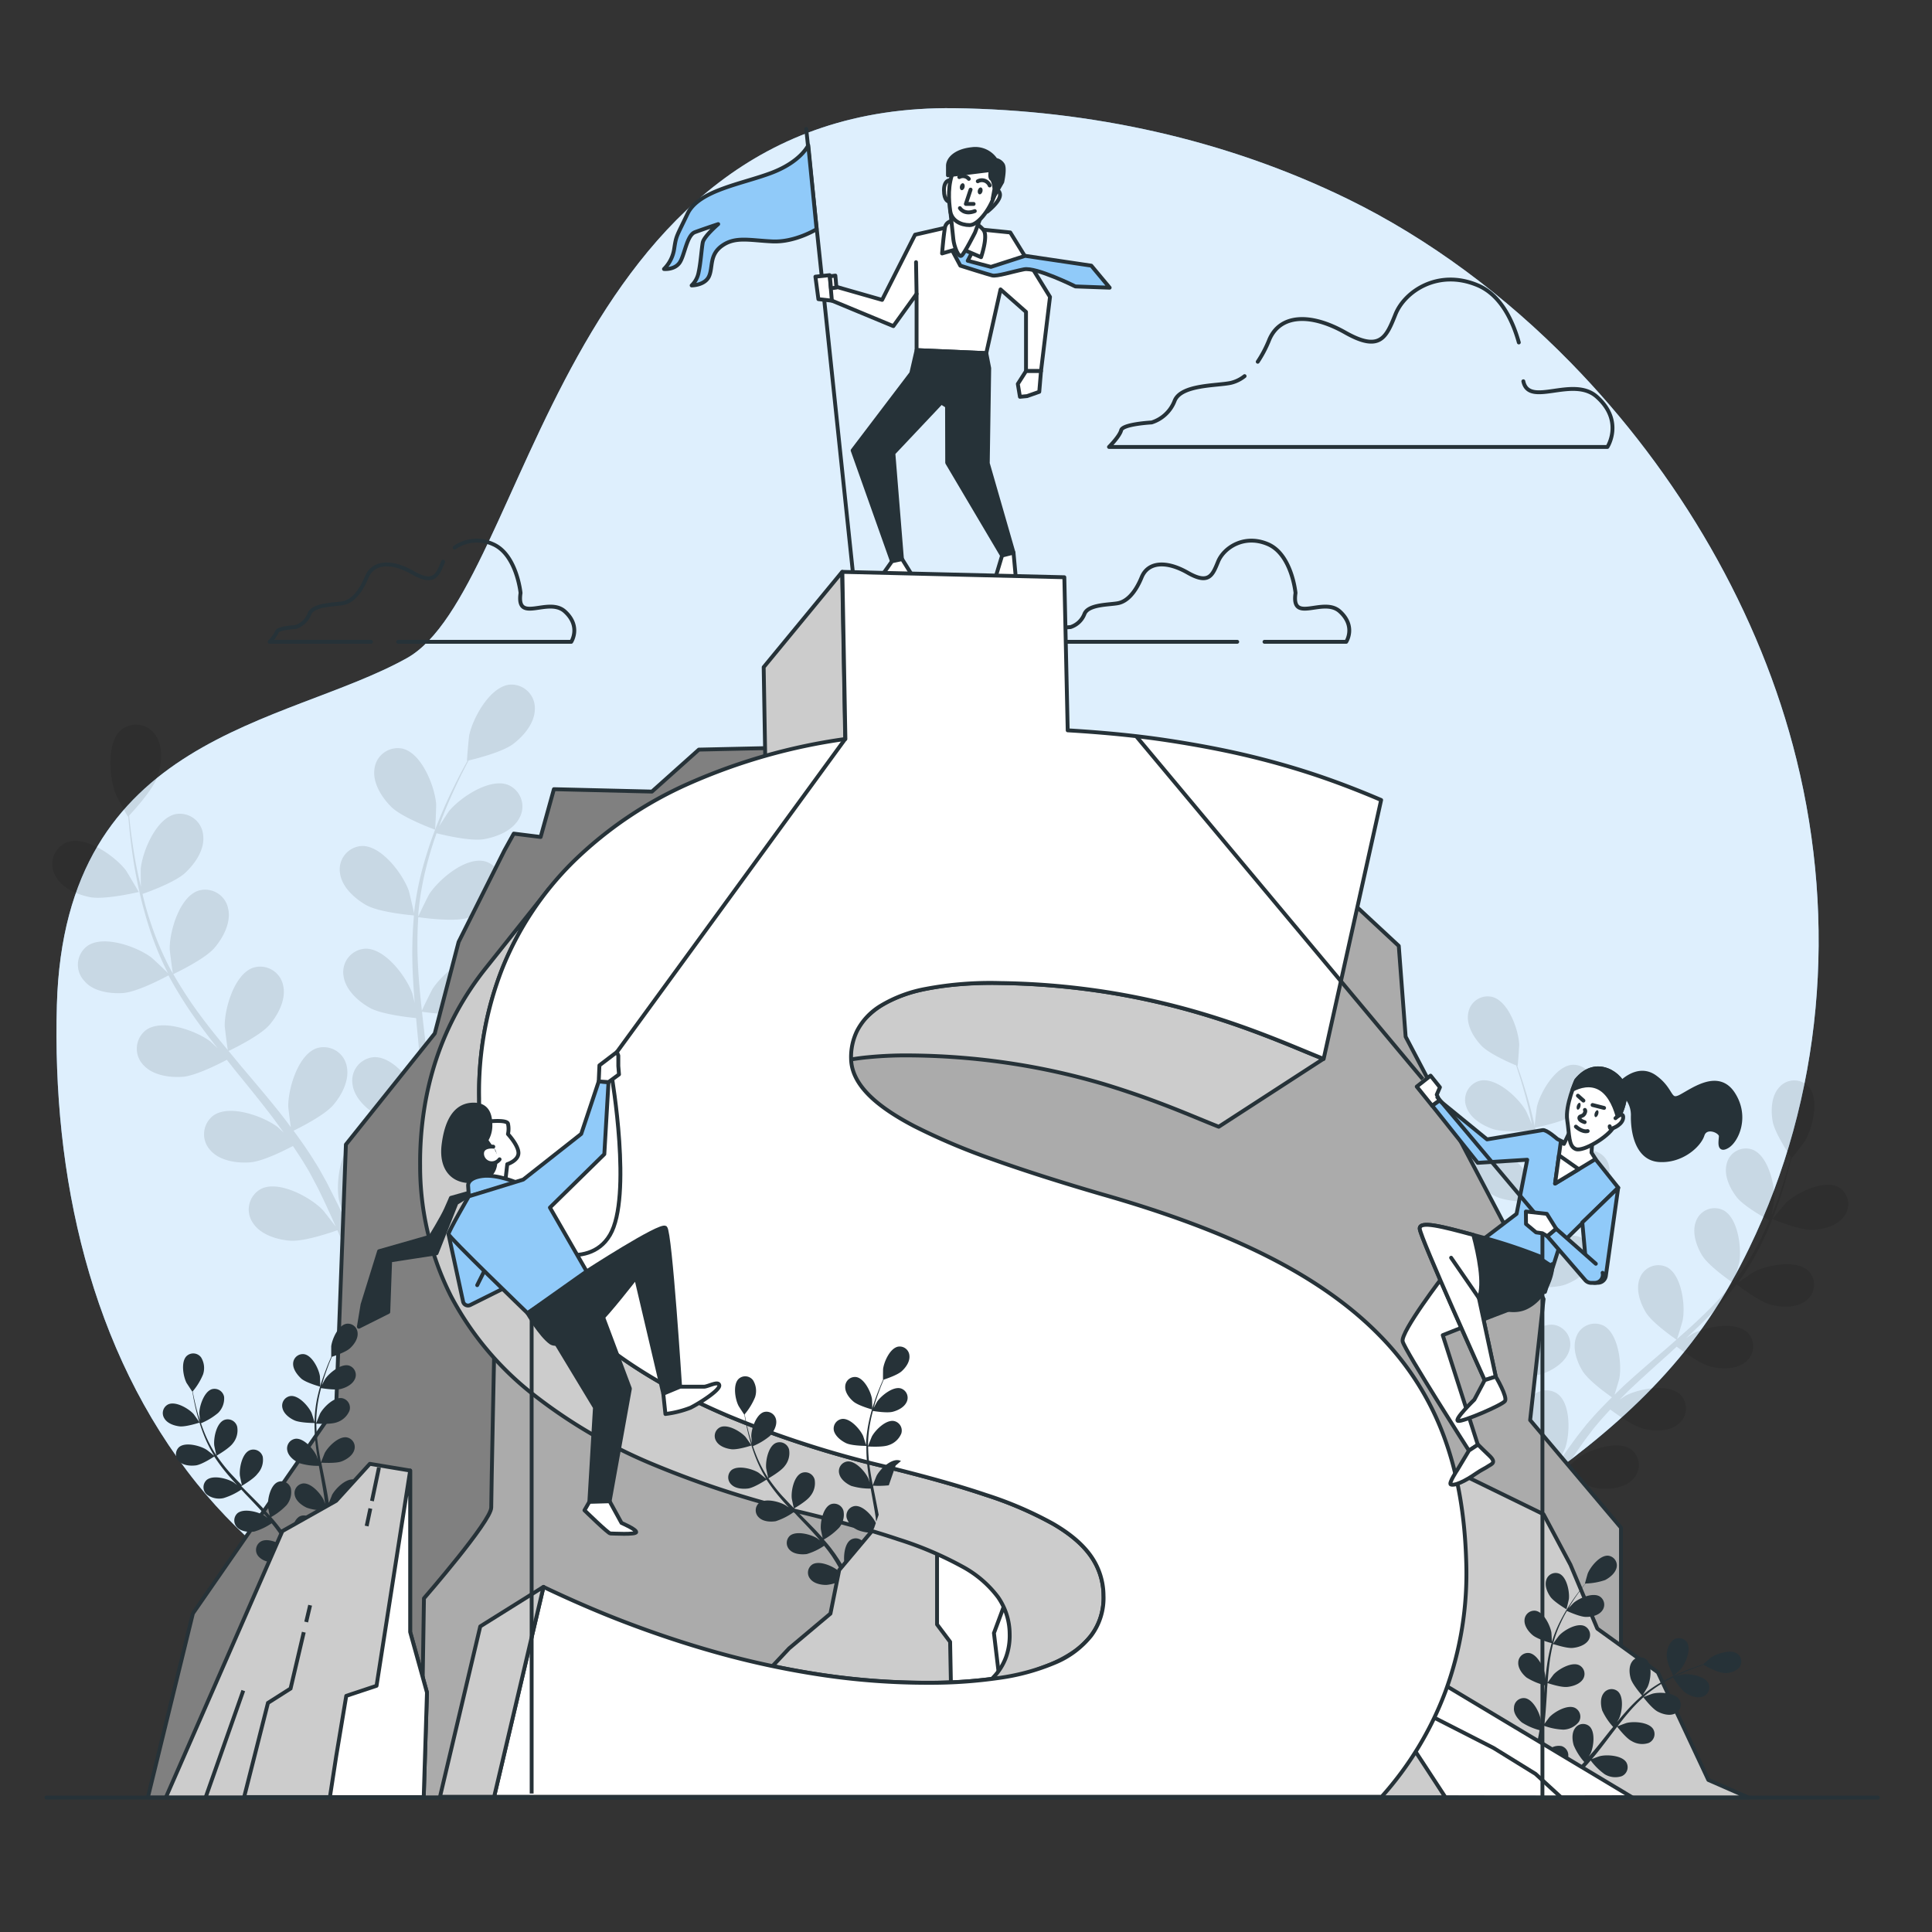 <svg xmlns="http://www.w3.org/2000/svg" viewBox="0 0 500 500"><rect x="0" y="0" width="500" height="500" fill="#333333" stroke="none"/><g id="freepik--background-simple--inject-109"><path d="M406.64,94c-17.16-17.58-36.82-32.2-57.71-42.44C317.11,36,282.06,28.46,247,28,144.57,26.7,136.77,152.81,105.27,170.34s-88.58,19.6-90.55,89.73c-1.24,44.11,8.59,89.47,36.22,123.84,25.31,31.48,62.49,47.43,99.13,59.22,41.13,13.23,84.76,26.22,128,17.29,44.41-9.17,75.61-46,112.08-70.91,23-15.68,43.57-32.18,57.74-57.34,1.7-3,3.29-6.07,4.8-9.18,19-39.09,22.7-84.18,12.23-126.48C455.56,158.55,434.36,122.4,406.64,94Z" style="fill:#90CAF9"></path><path d="M406.64,94c-17.16-17.58-36.82-32.2-57.71-42.44C317.11,36,282.06,28.46,247,28,144.57,26.7,136.77,152.81,105.27,170.34s-88.58,19.6-90.55,89.73c-1.24,44.11,8.59,89.47,36.22,123.84,25.31,31.48,62.49,47.43,99.13,59.22,41.13,13.23,84.76,26.22,128,17.29,44.41-9.17,75.61-46,112.08-70.91,23-15.68,43.57-32.18,57.74-57.34,1.7-3,3.29-6.07,4.8-9.18,19-39.09,22.7-84.18,12.23-126.48C455.56,158.55,434.36,122.4,406.64,94Z" style="fill:#fff;opacity:0.7"></path></g><g id="freepik--Clouds--inject-109"><path d="M322.1,97.34a9.05,9.05,0,0,1-3.54,1.74c-3.55.79-13,.39-14.6,4.73a9.39,9.39,0,0,1-5.91,5.52s-7.49.4-7.89,2-3.15,4.34-3.15,4.34H416s4.34-6.7-2.76-13c-6.21-5.52-17.56,2.84-19-4" style="fill:none;stroke:#263238;stroke-linecap:round;stroke-linejoin:round"></path><path d="M393.07,88.63c-1.44-5.19-4.47-12.19-10.62-14.79-10.26-4.34-18.93,1.58-21.3,7.49s-3.94,9.86-13,4.73-17-4.73-19.72,2a30.81,30.81,0,0,1-2.93,5.56" style="fill:none;stroke:#263238;stroke-linecap:round;stroke-linejoin:round"></path><path d="M103.05,166.1h44.79s2.62-4-1.67-7.87-12.65,3.34-11.45-4.77c0,0-1-10-7.16-12.64a10,10,0,0,0-9.9.9" style="fill:none;stroke:#263238;stroke-linecap:round;stroke-linejoin:round"></path><path d="M114.68,145.35c-1.43,3.58-2.39,6-7.87,2.86s-10.26-2.86-11.93,1.2-3.82,6.2-6,6.67-7.87.24-8.83,2.87a5.71,5.71,0,0,1-3.58,3.34s-4.53.23-4.77,1.19a9.23,9.23,0,0,1-1.91,2.62H96" style="fill:none;stroke:#263238;stroke-linecap:round;stroke-linejoin:round"></path><path d="M327.25,166.1H348.4s2.62-4-1.67-7.87-12.64,3.34-11.45-4.77c0,0-.95-10-7.16-12.64s-11.44,1-12.88,4.53-2.38,6-7.87,2.86-10.26-2.86-11.92,1.2-3.82,6.2-6,6.67-7.87.24-8.82,2.87a5.73,5.73,0,0,1-3.58,3.34s-4.53.23-4.77,1.19a9.23,9.23,0,0,1-1.91,2.62h49.82" style="fill:none;stroke:#263238;stroke-linecap:round;stroke-linejoin:round"></path></g><g id="freepik--plants-2--inject-109"><g style="opacity:0.1"><path d="M23.23,232.17c3.94.78,12.69-1.33,12.69-1.33s-3.14-5.35-3.38-5.66c-2.81-3.62-10.37-9-15.18-7.2a6.08,6.08,0,0,0-3.14,8.47C15.79,229.71,19.88,231.5,23.23,232.17Z"></path><path d="M31.82,257c3.84-.27,11.19-4.25,11.78-4.57a107.84,107.84,0,0,0,7.63,12.13c1.62,2.26,3.33,4.49,5.07,6.7-.95-.89-1.8-1.68-1.93-1.78-3.66-2.74-12.36-5.89-16.54-2.93a6.08,6.08,0,0,0-.79,9c2.38,2.72,6.79,3.37,10.2,3.13s9.8-3.52,11.46-4.4c.68.84,1.34,1.69,2,2.53,3.26,4,6.53,8,9.62,12.06,1.09,1.42,2.1,2.86,3.13,4.29-.84-.79-1.55-1.45-1.67-1.54-3.67-2.75-12.36-5.9-16.54-2.93a6.06,6.06,0,0,0-.79,9c2.38,2.73,6.79,3.37,10.2,3.13s9.18-3.2,11.16-4.24c1,1.5,2,3,2.92,4.5.6,1,1.24,2,1.78,3.07l1.66,3.13c1,2,2,4.12,2.91,6.12.64,1.39,1.23,2.72,1.82,4.07-1.07-1.43-3.21-4.18-3.42-4.39-3.2-3.26-11.32-7.69-15.91-5.4a6.07,6.07,0,0,0-2.14,8.77c1.94,3.06,6.2,4.36,9.61,4.64,3.75.31,11.33-2.37,12.27-2.71,1,2.23,1.9,4.4,2.74,6.47q.95,2.28,1.77,4.41l3.12-.68q-1-2.35-2.09-4.92c-1-2.26-2.07-4.66-3.22-7.11a64.31,64.31,0,0,0,6.15-4.72c3.17,2.22,10.45,4,11.39,4.27-.42,2.39-.84,4.71-1.28,6.9-.23,1.16-.46,2.25-.69,3.34l3.3-.72c.13-.68.25-1.35.37-2.06.44-2.43.85-5,1.25-7.71,1,0,9-.13,12.45-1.72,3.1-1.45,6.64-4.15,7.4-7.69a6.07,6.07,0,0,0-5.06-7.48c-5.09-.56-11.17,6.41-13,10.59-.11.25-1,3.06-1.54,4.84.15-1.1.32-2.16.46-3.29.31-2.23.55-4.46.82-6.87.09-1.16.18-2.34.27-3.53s.09-2.43.14-3.66c0-2.86,0-5.75-.18-8.66,2,.26,8.91,1.1,12.2.14s7.2-3.1,8.48-6.48a6.06,6.06,0,0,0-3.86-8.16c-5-1.33-12,4.64-14.5,8.49-.15.24-1.62,3.2-2.4,4.84-.1-1.75-.2-3.49-.36-5.26-.47-5.1-1.1-10.25-1.7-15.39-.19-1.58-.36-3.15-.53-4.72.69.1,8.94,1.28,12.63.2,3.28-1,7.19-3.1,8.48-6.48a6.07,6.07,0,0,0-3.87-8.16c-5-1.33-12,4.65-14.49,8.49-.19.29-2.3,4.56-2.78,5.67-.38-3.47-.73-6.92-.93-10.34a106.82,106.82,0,0,1,0-13.86c.32.05,8.92,1.32,12.7.21,3.28-1,7.2-3.09,8.48-6.48a6.07,6.07,0,0,0-3.86-8.16c-5-1.32-12,4.65-14.5,8.5-.19.3-2.46,4.88-2.81,5.75,0-.27,0-.55,0-.82a78,78,0,0,1,2.51-13.66c.65-2.48,1.42-4.81,2.21-7.06,1.58.4,8.81,2.15,12.32,1.53s7.49-2.29,9.14-5.51a6.07,6.07,0,0,0-2.95-8.53c-4.78-1.87-12.45,3.3-15.34,6.85-.15.19-1.53,2.33-2.52,3.9.38-1,.74-2.06,1.12-3,1.41-3.61,2.92-6.83,4.28-9.68.79-1.61,1.53-3,2.24-4.39,1.75-.41,8.8-2.17,11.58-4.3s5.59-5.48,5.57-9.1a6.07,6.07,0,0,0-6.55-6.22c-5.1.55-9.53,8.66-10.45,13.15-.08.38-.64,6.59-.55,6.57l.1,0c-.71,1.28-1.45,2.65-2.24,4.17-1.42,2.82-3,6-4.5,9.61A107.26,107.26,0,0,0,110,222.43a78.69,78.69,0,0,0-2.84,13.78,1,1,0,0,0,0,.17c-.3-1.47-1.26-5.56-1.37-5.87-1.54-4.31-7.05-11.73-12.18-11.57A6.07,6.07,0,0,0,88,226c.48,3.58,3.8,6.55,6.78,8.24,3.36,1.89,11.69,2.62,12.35,2.68a108,108,0,0,0-.33,14.33c.11,2.78.3,5.58.53,8.39-.29-1.27-.57-2.4-.62-2.55-1.54-4.31-7.06-11.73-12.18-11.57a6.06,6.06,0,0,0-5.62,7.06c.48,3.59,3.8,6.56,6.78,8.24s10.11,2.48,12,2.66c.1,1.07.18,2.15.29,3.22.49,5.16,1,10.3,1.36,15.37.13,1.78.18,3.54.25,5.3-.27-1.12-.5-2.06-.55-2.2-1.54-4.32-7-11.74-12.18-11.58a6.07,6.07,0,0,0-5.62,7.07c.48,3.59,3.81,6.56,6.78,8.24s9.42,2.4,11.65,2.62c0,1.8,0,3.61,0,5.36-.08,1.2-.07,2.35-.21,3.55s-.23,2.36-.34,3.52c-.31,2.24-.6,4.54-1,6.71-.23,1.51-.48,2.95-.73,4.4-.1-1.78-.38-5.26-.43-5.54A23.58,23.58,0,0,0,101.39,299a6.54,6.54,0,0,0-.37-1.29,6.06,6.06,0,0,0-8.34-3.45c-4.56,2.34-5.78,11.51-5,16,0,.26.85,3.1,1.38,4.88-.47-1-.92-2-1.42-3-1-2-2-4-3.11-6.18l-1.72-3.09c-.56-1-1.27-2.08-1.91-3.13-1.53-2.41-3.2-4.78-4.93-7.12,1.78-.86,8-4,10.26-6.62s4.29-6.55,3.5-10.08A6.08,6.08,0,0,0,82,271.27c-4.86,1.63-7.45,10.51-7.4,15.08,0,.29.41,3.57.66,5.37-1-1.4-2.09-2.81-3.2-4.2-3.2-4-6.57-7.94-9.91-11.89-1-1.21-2-2.43-3-3.64.63-.3,8.16-3.87,10.64-6.81,2.21-2.61,4.29-6.55,3.5-10.08a6.06,6.06,0,0,0-7.73-4.67c-4.86,1.62-7.45,10.5-7.4,15.08,0,.34.6,5.06.8,6.25-2.22-2.67-4.42-5.36-6.47-8.1a107.76,107.76,0,0,1-7.64-11.56c.29-.14,8.16-3.83,10.7-6.84,2.21-2.61,4.3-6.55,3.5-10.08a6.06,6.06,0,0,0-7.72-4.67c-4.87,1.62-7.46,10.5-7.41,15.08,0,.36.65,5.44.83,6.35-.13-.24-.3-.46-.43-.7a79.27,79.27,0,0,1-5.44-12.78c-.82-2.42-1.47-4.79-2-7.11,1.54-.53,8.53-3.06,11.12-5.52s5-6,4.58-9.63a6.06,6.06,0,0,0-7.16-5.5c-5,1.08-8.56,9.62-9,14.18,0,.25,0,2.79.06,4.65-.25-1.05-.52-2.13-.74-3.14-.82-3.79-1.34-7.31-1.77-10.43-.23-1.78-.4-3.39-.55-4.9,1.23-1.31,6.13-6.67,7.28-10s1.64-7.66-.37-10.66a6.08,6.08,0,0,0-8.9-1.58c-3.94,3.27-3.16,12.49-1.46,16.74.14.37,3.1,5.85,3.16,5.78l.08-.08c.11,1.46.25,3,.43,4.72.37,3.13.81,6.67,1.55,10.5a108.33,108.33,0,0,0,3,12.22,78.81,78.81,0,0,0,5.23,13.05s.06.1.08.15c-1-1.07-4.11-3.95-4.37-4.14-3.67-2.75-12.36-5.9-16.54-2.93a6.06,6.06,0,0,0-.79,9C24,256.57,28.41,257.21,31.82,257Z"></path><path d="M112.58,214.71c.09,0,.33-6.19.3-6.58-.35-4.57-3.71-13.18-8.69-14.38a6.07,6.07,0,0,0-7.29,5.33c-.48,3.59,1.94,7.33,4.36,9.74C104.11,211.65,112.58,214.71,112.58,214.71Z"></path></g><g style="opacity:0.1"><path d="M469.06,318.29c-3.38.12-10.37-2.8-10.37-2.8s3.32-4,3.57-4.25c2.81-2.63,9.8-6.05,13.57-4a5.12,5.12,0,0,1,1.48,7.46C475.56,317.24,471.93,318.18,469.06,318.29Z"></path><path d="M458.61,337.75c-3.16-.73-8.73-5-9.18-5.37a89.32,89.32,0,0,1-8,9.06c-1.65,1.67-3.36,3.29-5.1,4.9.9-.62,1.71-1.16,1.84-1.22,3.41-1.8,11.05-3.25,14.13-.23a5.11,5.11,0,0,1-.54,7.58c-2.34,1.95-6.09,1.89-8.89,1.24s-7.68-4.23-8.94-5.19c-.68.61-1.34,1.23-2,1.83-3.24,2.92-6.49,5.81-9.6,8.75-1.09,1-2.13,2.09-3.17,3.14.8-.54,1.48-1,1.59-1.06,3.41-1.79,11.06-3.24,14.14-.22a5.1,5.1,0,0,1-.54,7.57c-2.34,2-6.09,1.9-8.9,1.25s-7.2-3.89-8.71-5c-1,1.11-2.07,2.23-3,3.35-.64.78-1.3,1.49-1.89,2.32l-1.8,2.38c-1.08,1.55-2.21,3.15-3.23,4.69-.72,1.07-1.38,2.1-2.06,3.14,1.08-1.05,3.23-3,3.43-3.19,3.1-2.29,10.43-4.88,13.94-2.37a5.12,5.12,0,0,1,.61,7.58c-2,2.28-5.74,2.8-8.61,2.57-3.15-.24-9.09-3.48-9.83-3.89-1.11,1.72-2.17,3.4-3.14,5-.72,1.18-1.41,2.33-2.06,3.43l-2.5-1c.75-1.22,1.55-2.48,2.39-3.81,1.12-1.75,2.35-3.59,3.63-5.48a53.72,53.72,0,0,1-4.48-4.74c-2.93,1.42-9.22,2-10,2,0,2,.07,4,.15,5.9,0,1,.08,1.94.12,2.87l-2.64-1c0-.59,0-1.16,0-1.77,0-2.08,0-4.3,0-6.57-.82-.14-7.5-1.31-10.12-3.09-2.38-1.62-5-4.34-5.12-7.38a5.1,5.1,0,0,1,5.2-5.54c4.3.22,8.42,6.82,9.42,10.54.06.22.43,2.67.64,4.23,0-.94,0-1.84.05-2.8,0-1.89.14-3.78.23-5.81.09-1,.17-2,.25-3s.25-2,.38-3.06c.33-2.38.79-4.77,1.3-7.17-1.66,0-7.55-.27-10.16-1.51s-5.56-3.53-6.18-6.52a5.11,5.11,0,0,1,4.3-6.26c4.29-.44,9.36,5.46,10.91,9,.1.22.93,2.88,1.35,4.34.32-1.44.63-2.88,1-4.32,1.07-4.18,2.28-8.37,3.47-12.56.37-1.29.71-2.57,1.07-3.85-.59,0-7.6-.13-10.52-1.52-2.6-1.24-5.57-3.54-6.18-6.52a5.09,5.09,0,0,1,4.3-6.26c4.29-.44,9.36,5.46,10.91,9,.11.26,1.3,4.09,1.55,5.07.78-2.82,1.53-5.65,2.15-8.46a89.36,89.36,0,0,0,1.85-11.51c-.28,0-7.59-.1-10.58-1.53-2.6-1.23-5.57-3.53-6.19-6.51a5.11,5.11,0,0,1,4.3-6.27c4.3-.44,9.36,5.47,10.91,9,.13.28,1.4,4.4,1.58,5.16,0-.23.06-.46.08-.68a65.41,65.41,0,0,0-.27-11.69c-.21-2.14-.53-4.18-.89-6.16-1.36.12-7.6.61-10.44-.37s-5.92-2.9-6.86-5.8a5.11,5.11,0,0,1,3.59-6.7c4.21-.91,9.9,4.4,11.83,7.74.1.18,1,2.14,1.57,3.58-.17-.89-.34-1.81-.52-2.66-.69-3.19-1.52-6.07-2.27-8.61-.44-1.44-.87-2.74-1.28-4-1.4-.58-7-3-9-5.12s-3.92-5.3-3.42-8.3a5.1,5.1,0,0,1,6.27-4.3c4.16,1.14,6.76,8.47,6.94,12.32,0,.34-.35,5.56-.42,5.53l-.09,0c.42,1.16.86,2.4,1.31,3.77.81,2.53,1.7,5.4,2.46,8.58a91.81,91.81,0,0,1,2,10.4,67.23,67.23,0,0,1,.53,11.83.59.59,0,0,0,0,.14c.44-1.19,1.79-4.46,1.92-4.7,1.85-3.37,7.42-8.81,11.66-8a5.11,5.11,0,0,1,3.73,6.62c-.88,2.92-4,5-6.73,6-3.05,1.13-10.07.62-10.62.58A91.37,91.37,0,0,1,397.1,323c-.46,2.3-1,4.6-1.56,6.9.41-1,.79-1.91.86-2,1.86-3.38,7.43-8.81,11.66-8a5.1,5.1,0,0,1,3.73,6.62c-.88,2.91-4,4.94-6.73,5.94s-8.73.71-10.32.6c-.22.88-.44,1.77-.67,2.64-1.1,4.22-2.21,8.43-3.18,12.59-.34,1.47-.63,2.92-.91,4.38.37-.9.68-1.65.74-1.76,1.86-3.38,7.43-8.81,11.67-8a5.11,5.11,0,0,1,3.73,6.62c-.88,2.91-4,4.94-6.74,5.94s-8.14.73-10,.62c-.25,1.5-.5,3-.68,4.47-.09,1-.25,2-.3,3l-.18,3c-.05,1.9-.11,3.85-.11,5.7,0,1.29,0,2.52,0,3.75.32-1.46,1-4.31,1.1-4.54a19.81,19.81,0,0,1,6-8,5.67,5.67,0,0,1,.48-1,5.11,5.11,0,0,1,7.39-1.75c3.48,2.56,3.27,10.34,2,14-.07.21-1.11,2.47-1.79,3.88.53-.77,1-1.52,1.58-2.31,1.08-1.55,2.2-3.08,3.41-4.72l1.84-2.34c.6-.79,1.33-1.56,2-2.35,1.6-1.79,3.3-3.54,5.05-5.26-1.37-.95-6.15-4.39-7.64-6.86s-2.7-6-1.56-8.85a5.1,5.1,0,0,1,7-2.85c3.82,2,4.79,9.72,4.14,13.52,0,.23-.82,2.91-1.27,4.36,1.06-1,2.11-2.05,3.22-3.05,3.2-2.9,6.52-5.73,9.82-8.56l3-2.63c-.49-.33-6.27-4.3-7.94-7.07-1.49-2.46-2.69-6-1.56-8.84a5.11,5.11,0,0,1,7-2.86c3.82,2,4.79,9.72,4.14,13.52,0,.29-1.17,4.13-1.5,5.09,2.21-1.92,4.39-3.87,6.46-5.87A88.85,88.85,0,0,0,448.5,332c-.23-.16-6.27-4.27-8-7.11-1.49-2.47-2.7-6-1.57-8.85a5.12,5.12,0,0,1,7.05-2.85c3.82,2,4.79,9.72,4.14,13.52-.05.3-1.26,4.43-1.53,5.16.14-.17.3-.34.44-.52a66,66,0,0,0,6.23-9.89c1-1.91,1.86-3.79,2.65-5.63-1.21-.65-6.68-3.69-8.5-6.07s-3.34-5.69-2.53-8.62a5.1,5.1,0,0,1,6.69-3.61c4,1.57,5.83,9.13,5.6,13,0,.21-.38,2.32-.66,3.85.34-.83.71-1.69,1-2.5,1.18-3,2.08-5.9,2.86-8.44.43-1.44.79-2.76,1.11-4-.85-1.26-4.21-6.36-4.72-9.26s-.34-6.59,1.73-8.81a5.11,5.11,0,0,1,7.6-.13c2.85,3.25,1,10.8-1,14.1-.17.29-3.36,4.45-3.4,4.39l-.06-.08c-.28,1.2-.61,2.47-1,3.86C462,306,461.12,308.92,460,312a90.38,90.38,0,0,1-4.1,9.76,66,66,0,0,1-6.09,10.15.87.87,0,0,1-.09.11c1-.74,3.95-2.73,4.19-2.86,3.41-1.79,11.06-3.25,14.14-.23a5.11,5.11,0,0,1-.54,7.58C465.17,338.46,461.41,338.41,458.61,337.75Z"></path><path d="M397.14,291.87c-.08,0,.55-5.19.63-5.52.9-3.74,4.84-10.45,9.14-10.78a5.1,5.1,0,0,1,5.34,5.4c-.07,3-2.58,5.83-4.92,7.51C404.58,290.45,397.14,291.86,397.14,291.87Z"></path></g></g><g id="freepik--character-2--inject-109"><line x1="208.65" y1="33.36" x2="221.15" y2="152.15" style="fill:none;stroke:#263238;stroke-linecap:round;stroke-linejoin:round"></line><polygon points="246.14 58.6 236.82 60.74 228.29 77.61 214.78 73.75 214.4 77.43 231.2 84.4 237.21 76.06 237.21 90.61 255.25 91.39 258.94 74.9 265.53 80.72 265.53 96.04 269.41 96.04 271.74 76.84 261.46 60.16 246.14 58.6" style="fill:#fff;stroke:#263238;stroke-linecap:round;stroke-linejoin:round"></polygon><line x1="237.21" y1="76.06" x2="237.07" y2="67.85" style="fill:none;stroke:#263238;stroke-linecap:round;stroke-linejoin:round"></line><path d="M246,64l2.53,4.75s7,2.22,8.24,2.53,5.07-.95,8.23-1.58,13.31,4.43,13.31,4.43l8.87.32-4.75-5.7-17.11-2.54-8.87,2.86-6-1.59L251.73,65l-2.85-4.44Z" style="fill:#90CAF9;stroke:#263238;stroke-linecap:round;stroke-linejoin:round"></path><path d="M246.91,57.24a2,2,0,0,0-2.33,1.56c-.38,1.94-.77,6.79-.77,6.79l4.65-1.36,5.44,2.33s1.74-5.05.77-6.79S249.24,55.69,246.91,57.24Z" style="fill:#fff;stroke:#263238;stroke-linecap:round;stroke-linejoin:round"></path><path d="M245.94,54.53s.58,5.43.78,7.37,1.36,4.85,2.13,4.27,3.49-6,3.49-6l1.36-3.68Z" style="fill:#fff;stroke:#263238;stroke-linecap:round;stroke-linejoin:round"></path><path d="M246,46.6s-1.7-.15-1.7,2.63,1.23,2.93,1.23,2.93Z" style="fill:#fff;stroke:#263238;stroke-linecap:round;stroke-linejoin:round"></path><path d="M257.37,48.92a1.51,1.51,0,0,1,1.39,1.85c-.31,1.7-3.24,4-3.24,4Z" style="fill:#fff;stroke:#263238;stroke-linecap:round;stroke-linejoin:round"></path><path d="M251.76,41s-3.1-.78-4.85,2.91-1.36,8.15-1,10.67,2.72,3.68,5.05,3.68,5.81-4.84,6.59-8.53S257.77,41,251.76,41Z" style="fill:#fff;stroke:#263238;stroke-linecap:round;stroke-linejoin:round"></path><polygon points="211.03 71.6 211.8 77.42 215.29 77.81 214.71 71.21 211.03 71.6" style="fill:#fff;stroke:#263238;stroke-linecap:round;stroke-linejoin:round"></polygon><polygon points="214.78 71.51 216.19 71.32 216.47 74.42 215.06 74.61 214.78 71.51" style="fill:#fff;stroke:#263238;stroke-linecap:round;stroke-linejoin:round"></polygon><polygon points="265.53 96.04 263.41 99.36 263.96 102.69 265.81 102.51 268.96 101.4 269.41 96.04 265.53 96.04" style="fill:#fff;stroke:#263238;stroke-linecap:round;stroke-linejoin:round"></polygon><polygon points="237.21 90.61 235.84 96.59 220.66 116.57 230.84 145.26 233.43 144.7 231.21 117.31 243.61 104.17 245.09 105.1 245.13 119.76 259.34 143.78 262.3 143.03 255.64 119.9 256.01 95.29 255.25 91.39 237.21 90.61" style="fill:#263238;stroke:#263238;stroke-linecap:round;stroke-linejoin:round"></polygon><path d="M230.84,145.26l-2.22,3.14s-3.52,1.67-4.07,2.59,3,.74,3,.74l4.07-.37,4.26-2.77-2.41-3.89Z" style="fill:#fff;stroke:#263238;stroke-linecap:round;stroke-linejoin:round"></path><path d="M209.18,37.59s-1.86,4.24-9.54,7.15-18.8,4.5-21.71,10.59-2.91,5.57-3.44,9a9.29,9.29,0,0,1-2.65,5.29s2.65.27,4-1.58,1.86-7.15,4-7.95S185.87,58,185.87,58s-3.7,3.18-4,4.77-.53,5.3-1.06,7.68A6.32,6.32,0,0,1,179,73.87s3.44,0,4.5-2.38,0-5.56,3.44-7.95,7.15-1.32,13-1.06,11.39-3.17,11.39-3.17Z" style="fill:#90CAF9;stroke:#263238;stroke-linecap:round;stroke-linejoin:round"></path><polygon points="259.34 143.78 256.79 152.25 263.12 152 262.3 143.03 259.34 143.78" style="fill:#fff;stroke:#263238;stroke-linecap:round;stroke-linejoin:round"></polygon><path d="M249.64,48.43c-.11.5-.46.85-.8.78s-.52-.54-.41-1,.46-.85.8-.78S249.74,47.93,249.64,48.43Z" style="fill:#263238"></path><path d="M254.27,49.51c-.11.5-.46.85-.8.78s-.52-.54-.41-1,.46-.85.8-.78S254.37,49,254.27,49.51Z" style="fill:#263238"></path><polyline points="251.19 49.07 249.96 52.78 251.97 52.78" style="fill:none;stroke:#263238;stroke-linecap:round;stroke-linejoin:round"></polyline><path d="M248.42,53.86s1.08,1.85,3.86.77" style="fill:none;stroke:#263238;stroke-linecap:round;stroke-linejoin:round"></path><path d="M248.26,45.83a2,2,0,0,1,2.47.46" style="fill:none;stroke:#263238;stroke-linecap:round;stroke-linejoin:round"></path><path d="M253.05,46.91A2.19,2.19,0,0,1,256.13,48" style="fill:none;stroke:#263238;stroke-linecap:round;stroke-linejoin:round"></path><path d="M245.33,45.37,256.44,44s-.46,1.85.16,2.31.77,2.63.77,2.63l-.46,2.47,2.47-4.32s.77-3.4.15-4.48a2.71,2.71,0,0,0-1.85-1.24,6.32,6.32,0,0,0-6.18-2.77c-4.32.46-6.17,2.62-6.17,4.32Z" style="fill:#263238;stroke:#263238;stroke-linecap:round;stroke-linejoin:round"></path></g><g id="freepik--Mountain--inject-109"><polygon points="237.13 465.2 256.73 352.73 182.75 284.84 209.6 193.36 180.86 194 168.72 204.86 143.35 204.24 139.92 216.61 132.96 215.74 130.56 220.08 118.69 243.78 112.52 267.45 89.52 296.2 87 364.04 49.92 417.56 38.26 465.2 237.13 465.2" style="fill:gray;stroke:#263238;stroke-linecap:round;stroke-linejoin:round"></polygon><path d="M404.06,465.2l-24.55-53.83,40,26.65V395.37L396,367.52l3.48-31.33L363.78,268.3,362,244.8l-12.18-11.32L287.3,238l-4.46-21.95-40-22.63-24,58.11-22.11,9.78,15.58,21.36-2.52,16.93L215,325.74l-87,19.15s-.87,41.78-.87,45.26-17.41,23.5-17.41,23.5l-.81,51.55Z" style="fill:#ababab;stroke:#263238;stroke-linecap:round;stroke-linejoin:round"></path><polygon points="452.51 465.2 442.12 460.65 429.06 432.8 413.39 421.49 406.43 404.95 399.47 391.89 362.27 373.72 368.04 465.2 452.51 465.2" style="fill:#ccc;stroke:#263238;stroke-linecap:round;stroke-linejoin:round"></polygon><polygon points="63.15 465.09 109.66 465.09 110.5 438.02 106.15 422.36 106.15 380.58 95.71 378.84 87 388.41 73.08 396.25 42.91 465.2 63.15 465.2 63.15 465.09" style="fill:#ccc;stroke:#263238;stroke-linecap:round;stroke-linejoin:round"></polygon><line x1="79.24" y1="419.77" x2="80.26" y2="415.43" style="fill:none;stroke:#263238;stroke-miterlimit:10"></line><polyline points="63.15 465.2 69.35 440.71 75.2 436.99 78.62 422.41" style="fill:none;stroke:#263238;stroke-miterlimit:10"></polyline><line x1="53.11" y1="465.46" x2="62.96" y2="437.52" style="fill:none;stroke:#263238;stroke-miterlimit:10"></line><line x1="95.85" y1="390.4" x2="94.89" y2="394.94" style="fill:none;stroke:#263238;stroke-miterlimit:10"></line><line x1="98.08" y1="379.78" x2="96.26" y2="388.45" style="fill:none;stroke:#263238;stroke-miterlimit:10"></line><polygon points="109.66 465.09 110.5 438.02 106.15 422.36 106.15 380.58 97.45 436.28 89.61 438.89 87 454.56 85.38 465.09 109.66 465.09" style="fill:#fff;stroke:#263238;stroke-linecap:round;stroke-linejoin:round"></polygon><path d="M258.61,434.22A56.94,56.94,0,0,0,273,430.3a23.43,23.43,0,0,0,9.4-7c.29-.39.56-.8.82-1.21l-6.87-31L262.8,379.27l-2.26-10.14-13-10.14-4.5,15.78-7.33,10.14-.56,37.19,7,13.38A121.56,121.56,0,0,0,258.61,434.22Z" style="fill:#fff;stroke:#263238;stroke-linecap:round;stroke-linejoin:round"></path><polyline points="258.61 434.22 257.23 422.64 261.3 411.67 261.3 405.17 260.48 395.01" style="fill:none;stroke:#263238;stroke-miterlimit:10"></polyline><polyline points="266.86 399.02 269.02 411.26 273.08 412.07 272.27 422.23 273.89 427.52" style="fill:none;stroke:#263238;stroke-miterlimit:10"></polyline><line x1="265.36" y1="390.54" x2="266.08" y2="394.62" style="fill:none;stroke:#263238;stroke-miterlimit:10"></line><line x1="251.95" y1="364.53" x2="255.2" y2="397.85" style="fill:none;stroke:#263238;stroke-miterlimit:10"></line><path d="M212.25,433.39a185,185,0,0,0,28.25,2.1c1.9,0,3.76-.05,5.59-.12l-.2-10.46-3.38-4.5V388.29l5.64-5.64L247.58,359l-6.76,12.4-9,7.88-5.64,16.34-9,10.71-2.26,11.27-10.7,9-4.27,4.55Q206,432.44,212.25,433.39Z" style="fill:#ccc;stroke:#263238;stroke-linecap:round;stroke-linejoin:round"></path><polygon points="375.1 465.2 422.35 465.11 361.17 428.45 346.38 392.76 334.19 391.02 323.75 377.1 318.52 382.32 322 412.78 308.95 434.54 308.95 448.47 302.86 464.13 332.3 465.2 375.1 465.2" style="fill:#fff;stroke:#263238;stroke-linecap:round;stroke-linejoin:round"></polygon><polygon points="351.4 465.14 349.17 452.69 352.68 445.34 351.72 430.97 354.6 433.85 374.08 465.14 351.4 465.14" style="fill:#ccc;stroke:#263238;stroke-linecap:round;stroke-linejoin:round"></polygon><polygon points="351.72 430.97 365.46 437.68 370.88 444.38 386.53 452.37 397.39 459.08 404.06 465.2 374.08 465.14 351.72 430.97" style="fill:#fff;stroke:#263238;stroke-linecap:round;stroke-linejoin:round"></polygon><polygon points="308.95 434.54 308.95 448.47 302.39 464.92 327.24 465.24 322 435.41 332.45 425.84 318.52 382.32 322 412.78 308.95 434.54" style="fill:#ccc;stroke:#263238;stroke-linecap:round;stroke-linejoin:round"></polygon><polyline points="334.19 391.02 343.38 410.45 347.44 410.86 350.69 420.61" style="fill:none;stroke:#263238;stroke-miterlimit:10"></polyline><line x1="340.36" y1="449.8" x2="341.76" y2="454.34" style="fill:none;stroke:#263238;stroke-miterlimit:10"></line><polyline points="334.85 414.51 337.69 425.49 342.57 433.61 336.88 438.49 339.34 446.48" style="fill:none;stroke:#263238;stroke-miterlimit:10"></polyline><polygon points="218.74 191.25 198.34 213.56 197.64 172.66 217.95 148 218.74 191.25" style="fill:#ccc;stroke:#263238;stroke-linecap:round;stroke-linejoin:round"></polygon><path d="M204.58,280.57l20.86-18.41a22,22,0,0,1,4.95-3.24,37.26,37.26,0,0,1,7-2.5,64.3,64.3,0,0,1,9.4-1.56,108.69,108.69,0,0,1,12-.44,194.19,194.19,0,0,1,28.9,2.55,191.89,191.89,0,0,1,23.51,5.43c6.94,2.07,13,4.29,18.23,6.34s9.55,3.93,13.05,5.31L315.41,291.6c-3.31-1.3-7.42-3.07-12.35-5s-10.68-4-17.25-6a179.14,179.14,0,0,0-22.24-5.09,183.08,183.08,0,0,0-27.36-2.36,102,102,0,0,0-11.38.44,60.79,60.79,0,0,0-8.89,1.49,34.78,34.78,0,0,0-6.67,2.38A20.92,20.92,0,0,0,204.58,280.57Z" style="fill:#ccc;stroke:#263238;stroke-linecap:round;stroke-linejoin:round"></path><path d="M271,431.11l-23.54,9a31.3,31.3,0,0,0,5.88-2.92,19.66,19.66,0,0,0,4.38-3.81,14.9,14.9,0,0,0,2.72-4.75,16.57,16.57,0,0,0,.86-5.75,16.9,16.9,0,0,0-3-9.53A28.36,28.36,0,0,0,249,405.4a91.5,91.5,0,0,0-16.46-7c-6.8-2.29-15-4.55-24.65-6.9a246.72,246.72,0,0,1-38.48-12.36A132.39,132.39,0,0,1,138,360.88a79.28,79.28,0,0,1-21.27-25.4,74.56,74.56,0,0,1-8-33.83,88.89,88.89,0,0,1,1-14.26,80.34,80.34,0,0,1,3.2-13.36,76.61,76.61,0,0,1,5.37-12.35,77.53,77.53,0,0,1,7.49-11.23L142,230.12a80,80,0,0,0-13.58,24.94A84.13,84.13,0,0,0,125,269.19a93.44,93.44,0,0,0-1,15.1,79.22,79.22,0,0,0,8.55,35.85,84.3,84.3,0,0,0,22.54,26.94c9.48,7.63,20.75,14,33.28,19.33a261.42,261.42,0,0,0,40.72,13.14c10.25,2.5,18.88,4.91,26.07,7.34a96.2,96.2,0,0,1,17.41,7.49c4.48,2.61,7.69,5.37,9.81,8.41a17.84,17.84,0,0,1,3.21,10.09,17.27,17.27,0,0,1-.9,6.09,15.73,15.73,0,0,1-2.86,5,20.69,20.69,0,0,1-4.63,4A33,33,0,0,1,271,431.11Z" style="fill:#ccc;stroke:#263238;stroke-linecap:round;stroke-linejoin:round"></path><path d="M155.09,347.08c9.48,7.63,20.75,14,33.28,19.33a261.42,261.42,0,0,0,40.72,13.14c10.25,2.5,18.88,4.91,26.07,7.34a96.2,96.2,0,0,1,17.41,7.49c4.48,2.61,7.69,5.37,9.81,8.41a17.84,17.84,0,0,1,3.21,10.09,16.23,16.23,0,0,1-3.22,10.44,23.43,23.43,0,0,1-9.4,7,56.94,56.94,0,0,1-14.36,3.92,123.3,123.3,0,0,1-18.11,1.27,185,185,0,0,1-28.25-2.1,223.6,223.6,0,0,1-26.61-5.71c-8.5-2.37-16.59-5.11-24.13-8s-14.54-6-20.85-9L127.88,465H357.57a85.75,85.75,0,0,0,16.51-27.25,88.29,88.29,0,0,0,5.38-33.43c-.34-12.17-2.19-23-5.82-32.71a73.46,73.46,0,0,0-16.5-25.92c-7.47-7.66-17-14.41-28.86-20.43s-26.14-11.35-43-16.16Q269,304.36,256.81,300a163.31,163.31,0,0,1-20.26-8.58c-5.4-2.83-9.45-5.64-12.15-8.52s-4.08-5.81-4.14-8.89a15.42,15.42,0,0,1,1.58-7.28,16.49,16.49,0,0,1,6-6.38,34.71,34.71,0,0,1,11.86-4.45,89.68,89.68,0,0,1,19.17-1.49,194.19,194.19,0,0,1,28.9,2.55,191.89,191.89,0,0,1,23.51,5.43c6.94,2.07,13,4.29,18.23,6.34s9.55,3.93,13.05,5.31l14.88-67c-4.68-2-9.71-4-15.22-5.9s-11.51-3.68-18.1-5.29-13.79-3-21.71-4.21-16.59-2.07-26.09-2.63l-.87-39.62L218,148l.79,43.25a151.1,151.1,0,0,0-40.5,11.51A101.72,101.72,0,0,0,148.36,223,81.44,81.44,0,0,0,130,250.62a87.43,87.43,0,0,0-6,33.67,79.22,79.22,0,0,0,8.55,35.85A84.3,84.3,0,0,0,155.09,347.08Z" style="fill:#fff;stroke:#263238;stroke-linecap:round;stroke-linejoin:round"></path><polygon points="127.88 465 140.66 410.67 124.29 420.91 113.87 465 127.88 465" style="fill:#ccc;stroke:#263238;stroke-linecap:round;stroke-linejoin:round"></polygon></g><g id="freepik--plants-1--inject-109"><path d="M404.15,451.89a4,4,0,0,0-2.91.57l4.48,2.69A2.5,2.5,0,0,0,404.15,451.89Z" style="fill:#263238"></path><path d="M405.41,416.49s.6-2.52.62-2.68c.2-1.89-.53-5.67-2.48-6.54a2.52,2.52,0,0,0-3.38,1.64c-.47,1.43.24,3.14,1.05,4.31C402.18,414.6,405.41,416.48,405.41,416.49Z" style="fill:#263238"></path><path d="M435.06,431.87c1.22-1.47,2.69-5,1.54-6.82a2.51,2.51,0,0,0-3.72-.5,5.24,5.24,0,0,0-1.5,4.18c0,1.67,1.69,5,1.7,5S435,432,435.06,431.87Z" style="fill:#263238"></path><path d="M393.86,445.77a16,16,0,0,0,4.58,2c-.13.74-.26,1.48-.42,2.19,0,.18-.09.36-.13.55l.94.56c.06-.29.12-.59.19-.88.23-1.17.42-2.36.57-3.56a16.41,16.41,0,0,0,5,1,5.28,5.28,0,0,0,4-2,2.54,2.54,0,0,0-1-3.64c-1.93-.91-5.27,1-6.58,2.39-.08.09-.9,1.19-1.34,1.81.09-.73.18-1.45.25-2.19.19-2.12.32-4.28.45-6.43,0-.65.09-1.31.14-2,.28.1,3.56,1.2,5.16,1,1.41-.15,3.18-.73,4-2a2.53,2.53,0,0,0-1-3.63c-1.93-.91-5.27,1-6.58,2.39-.09.11-1.28,1.7-1.56,2.11.1-1.44.22-2.88.39-4.3a46.22,46.22,0,0,1,1-5.67c.13,0,3.56,1.21,5.19,1,1.42-.15,3.18-.73,4-2a2.53,2.53,0,0,0-1-3.63c-1.93-.92-5.27,1-6.57,2.39-.11.11-1.38,1.82-1.59,2.14,0-.11.05-.22.08-.33a32.86,32.86,0,0,1,2.05-5.4c.45-1,.94-1.87,1.43-2.73.62.28,3.45,1.54,4.93,1.55s3.24-.37,4.16-1.57a2.53,2.53,0,0,0-.57-3.72c-1.81-1.12-5.34.42-6.79,1.66-.08.07-.81.84-1.33,1.41.23-.39.46-.79.69-1.16.85-1.37,1.71-2.57,2.48-3.64.44-.6.85-1.13,1.24-1.63a16.76,16.76,0,0,0,5.07-.89c1.26-.65,2.7-1.83,3-3.31a2.53,2.53,0,0,0-2.21-3c-2.13-.15-4.55,2.84-5.27,4.6-.06.16-.76,2.65-.72,2.65h.05c-.39.47-.8,1-1.23,1.54-.8,1.05-1.69,2.24-2.57,3.6a47,47,0,0,0-2.63,4.52,32.75,32.75,0,0,0-2.2,5.43s0,.05,0,.07c0-.63-.09-2.37-.11-2.51-.31-1.88-2-5.33-4.12-5.65a2.54,2.54,0,0,0-2.84,2.47c-.07,1.51,1.07,3,2.16,3.89,1.24,1,4.59,2,4.86,2a45.41,45.41,0,0,0-1.21,5.84c-.17,1.15-.3,2.31-.41,3.48,0-.54-.06-1-.07-1.09-.31-1.88-2-5.34-4.12-5.65a2.52,2.52,0,0,0-2.83,2.47c-.07,1.5,1.07,3,2.16,3.88a16.8,16.8,0,0,0,4.71,2c0,.44-.09.89-.12,1.34-.19,2.15-.36,4.29-.6,6.39-.08.74-.19,1.47-.3,2.19,0-.48,0-.88,0-.94-.31-1.88-2-5.33-4.12-5.65a2.52,2.52,0,0,0-2.83,2.47C391.63,443.39,392.77,444.86,393.86,445.77Z" style="fill:#263238"></path><path d="M449.71,428.05c-1.69-1.31-5.36-.15-6.93.93-.14.09-2.1,1.79-2.06,1.81l0,0c-.58.17-1.2.37-1.88.6-1.24.44-2.64.94-4.12,1.59a42.3,42.3,0,0,0-4.69,2.32,33,33,0,0,0-4.83,3.31l-.05.05c.33-.53,1.23-2,1.28-2.15.78-1.74,1.27-5.56-.32-7a2.52,2.52,0,0,0-3.72.5c-.89,1.21-.75,3.06-.35,4.43.47,1.54,2.75,4.16,2.94,4.37a41.88,41.88,0,0,0-4.23,4.2c-.78.87-1.53,1.76-2.27,2.67.28-.46.52-.88.55-.94.78-1.74,1.27-5.56-.32-7a2.52,2.52,0,0,0-3.72.5c-.89,1.21-.75,3.07-.34,4.43a16.65,16.65,0,0,0,2.83,4.25l-.84,1c-1.34,1.7-2.67,3.39-4,5-.47.57-1,1.12-1.45,1.66l.47-.82c.78-1.73,1.27-5.55-.32-7a2.52,2.52,0,0,0-3.72.5c-.89,1.21-.75,3.06-.34,4.43A15.84,15.84,0,0,0,410,456L409,457.08l.88.53c.61-.63,1.2-1.29,1.79-2a16.55,16.55,0,0,0,3.62,3.56,5.27,5.27,0,0,0,4.42.5,2.52,2.52,0,0,0,1.19-3.56c-1.11-1.83-5-2.07-6.8-1.63-.12,0-1.41.49-2.12.76.47-.56.95-1.11,1.41-1.69,1.33-1.66,2.63-3.39,3.93-5.11l1.2-1.56c.18.23,2.32,3,3.74,3.7a5.28,5.28,0,0,0,4.41.5,2.52,2.52,0,0,0,1.19-3.56c-1.1-1.83-4.94-2.08-6.8-1.64-.14,0-2,.71-2.46.9.88-1.15,1.77-2.28,2.7-3.37a42.73,42.73,0,0,1,4-4.16c.08.11,2.29,3,3.75,3.73,1.26.66,3.05,1.15,4.41.5a2.52,2.52,0,0,0,1.2-3.56c-1.11-1.83-4.95-2.07-6.8-1.64-.15,0-2.15.76-2.51.92l.25-.24a32.62,32.62,0,0,1,4.69-3.37c.91-.56,1.81-1,2.7-1.48.36.57,2,3.18,3.26,4s2.91,1.47,4.33,1a2.53,2.53,0,0,0,1.58-3.41c-.9-1.94-4.69-2.6-6.58-2.37-.11,0-1.14.26-1.89.45.41-.2.82-.41,1.21-.59,1.47-.68,2.85-1.21,4.08-1.67l1.94-.67a17,17,0,0,0,4.71,2.05,5.26,5.26,0,0,0,4.3-1.13A2.51,2.51,0,0,0,449.71,428.05Z" style="fill:#263238"></path><path d="M398.72,465.16l1.15.71.71-.52.27-.2Z" style="fill:#263238"></path><path d="M67.41,399a2.53,2.53,0,0,0-.59,3.71,4.36,4.36,0,0,0,2.8,1.48l2.15-4.91C70.26,398.6,68.52,398.28,67.41,399Z" style="fill:#263238"></path><path d="M77.36,392.55A3.66,3.66,0,0,0,76,394.6l3.77-2.11A2.4,2.4,0,0,0,77.36,392.55Z" style="fill:#263238"></path><path d="M78,356.81c1.28,1.08,4.89,2.06,4.89,2.06s-.07-2.58-.1-2.74c-.3-1.88-2-5.34-4.09-5.67a2.51,2.51,0,0,0-2.84,2.46C75.82,354.42,77,355.89,78,356.81Z" style="fill:#263238"></path><path d="M51.67,368.15s-1.49-2.11-1.6-2.23c-1.28-1.4-4.6-3.36-6.54-2.47a2.52,2.52,0,0,0-1,3.62c.76,1.3,2.51,1.9,3.93,2.07C48.11,369.33,51.67,368.16,51.67,368.15Z" style="fill:#263238"></path><path d="M49.79,360.17l0,0c.1.6.21,1.24.34,1.94.26,1.29.56,2.74,1,4.3a43.6,43.6,0,0,0,1.64,5,33.2,33.2,0,0,0,2.61,5.24l0,.06c-.47-.4-1.84-1.5-2-1.57-1.61-1-5.33-2-7-.66a2.52,2.52,0,0,0,0,3.76c1.08,1.05,2.93,1.17,4.34,1,1.59-.24,4.5-2.15,4.73-2.3a46.84,46.84,0,0,0,3.58,4.78c.75.88,1.53,1.75,2.33,2.61l-.86-.68c-1.61-1-5.33-2-7-.65a2.53,2.53,0,0,0,0,3.76,5.27,5.27,0,0,0,4.34.95,16.94,16.94,0,0,0,4.61-2.21c.31.32.61.65.92,1,1.49,1.56,3,3.11,4.4,4.68.5.55,1,1.11,1.45,1.67l-.75-.58c-1.61-1-5.33-2-7-.66a2.53,2.53,0,0,0,0,3.76c1.08,1.05,2.94,1.17,4.34,1a16.17,16.17,0,0,0,4.49-2.14c.47.58.94,1.17,1.37,1.77.28.41.58.78.84,1.21l0,.06.38-.86.22-.13-.65-.88c-.72-.95-1.49-1.88-2.29-2.79a16.71,16.71,0,0,0,4-3.09,5.29,5.29,0,0,0,1.11-4.31,2.52,2.52,0,0,0-3.36-1.67c-2,.84-2.74,4.61-2.56,6.5,0,.12.29,1.47.46,2.21-.49-.55-1-1.1-1.47-1.64-1.47-1.55-3-3.07-4.52-4.6l-1.38-1.4c.25-.15,3.25-1.88,4.18-3.19A5.27,5.27,0,0,0,68,377a2.53,2.53,0,0,0-3.36-1.68c-2,.84-2.74,4.61-2.56,6.51,0,.14.41,2.08.54,2.57-1-1-2-2.08-3-3.14a43.73,43.73,0,0,1-3.56-4.54c.12-.07,3.26-1.87,4.21-3.2a5.27,5.27,0,0,0,1.11-4.3A2.53,2.53,0,0,0,58,367.5c-2,.84-2.74,4.61-2.56,6.51,0,.15.45,2.23.55,2.6l-.2-.27a33.15,33.15,0,0,1-2.69-5.12c-.42-1-.77-1.94-1.09-2.88a16.78,16.78,0,0,0,4.43-2.67A5.26,5.26,0,0,0,58,361.52a2.53,2.53,0,0,0-3.16-2c-2,.62-3.22,4.28-3.26,6.19,0,.1.1,1.16.18,1.93-.13-.43-.28-.87-.41-1.28-.47-1.54-.8-3-1.08-4.27-.16-.73-.29-1.39-.4-2a16.7,16.7,0,0,0,2.68-4.39,5.24,5.24,0,0,0-.51-4.41,2.52,2.52,0,0,0-3.74-.35c-1.53,1.49-.9,5.28,0,7C48.36,358,49.77,360.2,49.79,360.17Z" style="fill:#263238"></path><path d="M76.19,367.58c1.46.67,4.94.69,5.22.7a44.63,44.63,0,0,0,.34,6c.14,1.15.32,2.31.51,3.46-.17-.51-.32-1-.35-1-.78-1.74-3.32-4.63-5.44-4.39a2.53,2.53,0,0,0-2.1,3.12c.32,1.47,1.8,2.59,3.1,3.19a16.6,16.6,0,0,0,5.06.7c.08.44.15.88.23,1.32.38,2.13.77,4.24,1.09,6.33.11.74.19,1.47.28,2.2l-.3-.9c-.79-1.74-3.33-4.63-5.45-4.39A2.52,2.52,0,0,0,76.29,387c.32,1.47,1.8,2.59,3.09,3.19a11.21,11.21,0,0,0,3.42.63l2.33-1.31v0h0l1.84-1L92,383a2.3,2.3,0,0,0-.35-.1c-2.1-.38-4.83,2.33-5.73,4,0,.11-.56,1.39-.83,2.09-.1-.72-.2-1.44-.33-2.17-.36-2.1-.8-4.21-1.22-6.33-.14-.64-.26-1.29-.38-1.94.29,0,3.75.23,5.24-.34,1.33-.51,2.89-1.53,3.3-3A2.52,2.52,0,0,0,89.78,372c-2.1-.38-4.82,2.33-5.72,4-.07.13-.8,2-1,2.45-.27-1.43-.53-2.85-.73-4.26a43.82,43.82,0,0,1-.47-5.75c.14,0,3.75.24,5.28-.34a5.29,5.29,0,0,0,3.3-3,2.52,2.52,0,0,0-1.88-3.25c-2.1-.39-4.83,2.33-5.73,4-.07.13-.85,2.11-1,2.48,0-.11,0-.23,0-.34a34,34,0,0,1,.58-5.75c.19-1.05.43-2,.68-3,.67.11,3.73.59,5.16.21s3-1.2,3.61-2.59a2.53,2.53,0,0,0-1.51-3.44c-2-.61-5,1.79-6.13,3.36-.06.08-.56,1-.92,1.7.12-.43.24-.88.36-1.29.47-1.54,1-2.93,1.45-4.16.28-.69.54-1.31.78-1.89.72-.24,3.58-1.2,4.66-2.18s2.14-2.47,2-4a2.53,2.53,0,0,0-2.93-2.36c-2.1.4-3.66,3.92-3.9,5.81,0,.17,0,2.76,0,2.75l0,0c-.25.56-.51,1.15-.79,1.81-.49,1.22-1,2.6-1.54,4.14a45.9,45.9,0,0,0-1.37,5.05A33.45,33.45,0,0,0,81.4,368v.07c-.17-.6-.71-2.27-.76-2.39-.79-1.74-3.33-4.63-5.45-4.39a2.52,2.52,0,0,0-2.09,3.12C73.42,365.86,74.9,367,76.19,367.58Z" style="fill:#263238"></path><path d="M221.22,389.76a2.52,2.52,0,0,0-2.09,3.12,5.24,5.24,0,0,0,3.09,3.19,10.31,10.31,0,0,0,3.06.6l.89-1.06.5-1.45h0C225.88,392.41,223.34,389.52,221.22,389.76Z" style="fill:#263238"></path><path d="M210.25,404.87a2.53,2.53,0,0,0-.59,3.71c.9,1.21,2.72,1.6,4.14,1.6a9.19,9.19,0,0,0,2.71-.62l.58-2.92-.06-.06C215.59,405.33,212.07,403.77,210.25,404.87Z" style="fill:#263238"></path><path d="M220.2,398.47c-1.63,1-1.95,4.22-1.66,6.2l4.79-5.69A2.46,2.46,0,0,0,220.2,398.47Z" style="fill:#263238"></path><path d="M205.43,391.32c.31.32.61.65.92,1,1.49,1.56,3,3.11,4.4,4.68.5.55,1,1.11,1.45,1.67l-.75-.58c-1.61-1-5.33-2-7-.66a2.53,2.53,0,0,0,0,3.76c1.08,1.05,2.94,1.17,4.34,1a16.17,16.17,0,0,0,4.49-2.14c.47.59.94,1.17,1.37,1.77.28.41.58.78.84,1.21l.79,1.24c.36.62.73,1.24,1.08,1.85l.77-.91c-.3-.5-.61-1-.94-1.53l-.82-1.23c-.26-.41-.59-.82-.89-1.23-.72-1-1.49-1.88-2.29-2.79a16.71,16.71,0,0,0,4-3.09,5.29,5.29,0,0,0,1.11-4.31A2.52,2.52,0,0,0,215,389.3c-2,.84-2.74,4.61-2.56,6.5,0,.12.29,1.47.46,2.21-.49-.55-1-1.1-1.47-1.63-1.47-1.55-3-3.08-4.52-4.61l-1.38-1.4c.25-.15,3.25-1.88,4.18-3.19a5.26,5.26,0,0,0,1.11-4.3,2.53,2.53,0,0,0-3.36-1.68c-2,.84-2.74,4.61-2.56,6.51,0,.14.41,2.08.54,2.57-1-1-2-2.08-3-3.14a43.73,43.73,0,0,1-3.56-4.54c.12-.07,3.26-1.87,4.21-3.2a5.27,5.27,0,0,0,1.11-4.3,2.53,2.53,0,0,0-3.36-1.68c-2,.84-2.74,4.61-2.56,6.51,0,.15.45,2.23.55,2.6l-.2-.27a33.15,33.15,0,0,1-2.69-5.12c-.42-1-.77-1.94-1.09-2.88a17,17,0,0,0,4.43-2.66c.95-1.07,1.86-2.68,1.57-4.16a2.53,2.53,0,0,0-3.16-2c-2,.62-3.22,4.29-3.26,6.19,0,.1.1,1.16.18,1.93-.13-.43-.28-.87-.41-1.28-.47-1.54-.8-3-1.08-4.27-.16-.73-.29-1.39-.4-2a16.7,16.7,0,0,0,2.68-4.39,5.24,5.24,0,0,0-.51-4.41,2.52,2.52,0,0,0-3.74-.35c-1.53,1.49-.9,5.29,0,7,.08.15,1.49,2.32,1.51,2.29l0,0c.1.6.21,1.24.34,1.94.26,1.29.56,2.74,1,4.3a43.6,43.6,0,0,0,1.64,5,33.72,33.72,0,0,0,2.61,5.25.1.1,0,0,1,0,.05c-.47-.4-1.84-1.5-1.95-1.57-1.61-1-5.33-2-7-.65a2.52,2.52,0,0,0,0,3.75c1.08,1.06,2.93,1.17,4.34,1,1.59-.24,4.5-2.15,4.73-2.3a46.84,46.84,0,0,0,3.58,4.78c.75.88,1.53,1.75,2.33,2.61l-.86-.68c-1.61-1-5.33-2-7-.65a2.52,2.52,0,0,0,0,3.76c1.07,1.05,2.93,1.17,4.33.95A16.94,16.94,0,0,0,205.43,391.32Z" style="fill:#263238"></path><path d="M220.88,362.73c1.28,1.08,4.89,2.06,4.89,2.06s-.07-2.58-.1-2.74c-.3-1.88-2-5.34-4.09-5.67a2.52,2.52,0,0,0-2.84,2.46C218.66,360.34,219.79,361.81,220.88,362.73Z" style="fill:#263238"></path><path d="M194.51,374.08s-1.49-2.12-1.6-2.24c-1.28-1.4-4.6-3.36-6.54-2.47a2.52,2.52,0,0,0-1,3.62c.76,1.3,2.51,1.9,3.93,2.07C191,375.25,194.51,374.08,194.51,374.08Z" style="fill:#263238"></path><path d="M219,373.5c1.46.67,4.94.7,5.22.7a44.63,44.63,0,0,0,.34,5.95c.14,1.15.32,2.31.51,3.47-.17-.52-.32-1-.35-1-.78-1.74-3.32-4.63-5.44-4.39a2.53,2.53,0,0,0-2.1,3.12c.32,1.47,1.8,2.59,3.1,3.19a16.6,16.6,0,0,0,5.06.7c.08.44.15.88.23,1.32.38,2.13.77,4.25,1.09,6.33,0,.31.07.62.11.93l.63-1.8c-.34-1.86-.72-3.73-1.09-5.6-.13-.64-.26-1.29-.38-1.93a25,25,0,0,0,4.09-.09l1.76-5.09,1.39-1.21a2.19,2.19,0,0,0-.58-.19c-2.1-.38-4.82,2.33-5.72,4-.07.13-.8,2-1,2.45-.27-1.43-.53-2.85-.73-4.26a43.82,43.82,0,0,1-.47-5.75c.14,0,3.75.24,5.28-.34a5.29,5.29,0,0,0,3.3-3,2.52,2.52,0,0,0-1.88-3.25c-2.1-.39-4.83,2.33-5.73,4-.07.13-.85,2.11-1,2.48,0-.11,0-.22,0-.34a34,34,0,0,1,.58-5.75c.19-1,.43-2,.68-3,.67.11,3.73.59,5.16.21s3-1.2,3.61-2.59a2.53,2.53,0,0,0-1.51-3.44c-2-.61-5,1.79-6.13,3.36-.06.08-.56,1-.92,1.7.12-.43.24-.88.36-1.29.47-1.54,1-2.93,1.45-4.16.28-.69.54-1.31.78-1.89.72-.24,3.58-1.2,4.66-2.18s2.14-2.47,2-4a2.53,2.53,0,0,0-2.93-2.36c-2.1.4-3.66,3.92-3.89,5.81,0,.17-.05,2.76,0,2.75l0,0c-.25.56-.51,1.15-.78,1.81-.5,1.22-1.05,2.6-1.55,4.14a45.9,45.9,0,0,0-1.37,5.05,33.45,33.45,0,0,0-.71,5.82V374c-.17-.6-.71-2.27-.76-2.39-.79-1.74-3.33-4.63-5.45-4.39a2.52,2.52,0,0,0-2.09,3.12C216.26,371.78,217.74,372.9,219,373.5Z" style="fill:#263238"></path></g><g id="freepik--character-3--inject-109"><polyline points="370.64 286.16 366.65 281.21 370.24 278.38 372.65 281.39 371.83 283.3 372.51 284.82 371.1 285.83" style="fill:#fff;stroke:#263238;stroke-linecap:round;stroke-linejoin:round"></polyline><path d="M403,294.75s-2.73-2.44-3.75-2.28-14.4,2.4-14.4,2.4l-12.31-10.05-1.88,1.34,11.78,14.78,12.8-.8-2.75,14L380.84,323l19,11.35,3.83-12.08,15.13-14.9L412.92,300Z" style="fill:#90CAF9;stroke:#263238;stroke-linecap:round;stroke-linejoin:round"></path><polygon points="406.9 291.52 404.75 296.04 403.96 295.32 402.45 306.31 412.93 299.96 411.88 298.3 412.12 294.87 406.9 291.52" style="fill:#fff;stroke:#263238;stroke-linecap:round;stroke-linejoin:round"></polygon><polygon points="402.45 306.31 408.58 302.59 403.46 298.99 402.45 306.31" style="fill:#fff;stroke:#263238;stroke-linecap:round;stroke-linejoin:round"></polygon><path d="M419,280.75s4.63-5.42,9.34-2,3.41,6.76,6.77,4.93,9.67-6.48,13.47-.56.87,12.12-1.52,13.54-1.76-1.29-1.71-2.6-3.87-3-4.74-.3-5.44,6.86-11.24,6.47-6.92-7.52-6.79-11.71a7.25,7.25,0,0,0-3.59-6.21Z" style="fill:#263238;stroke:#263238;stroke-linecap:round;stroke-linejoin:round"></path><path d="M407.9,279.63s-2.9,6.46-2.3,10.27.28,6.74,2.22,7.48,8.37-3.15,9.79-5.72,3.45-6.28,2.89-9.84S413.12,273.08,407.9,279.63Z" style="fill:#fff;stroke:#263238;stroke-linecap:round;stroke-linejoin:round"></path><path d="M409,286.41c-.15.5-.47.84-.72.76s-.33-.54-.18-1,.47-.84.72-.76S409.11,285.91,409,286.41Z" style="fill:#263238"></path><path d="M413.62,288.33c-.15.5-.48.85-.73.77s-.33-.54-.18-1,.48-.84.73-.77S413.77,287.83,413.62,288.33Z" style="fill:#263238"></path><path d="M410.17,287.24s.3.22-.12,1-1.43.5-1.32,1.17,1.38,1,1.38,1" style="fill:none;stroke:#263238;stroke-linecap:round;stroke-linejoin:round"></path><path d="M407.84,291.57s1.61,1.52,3.05,1.15" style="fill:none;stroke:#263238;stroke-linecap:round;stroke-linejoin:round"></path><line x1="415.14" y1="286.73" x2="412.15" y2="285.97" style="fill:none;stroke:#263238;stroke-linecap:round;stroke-linejoin:round"></line><line x1="409.79" y1="284.84" x2="408.36" y2="283.56" style="fill:none;stroke:#263238;stroke-linecap:round;stroke-linejoin:round"></line><path d="M407.9,279.63s-.43,1-.93,2.37c1.69-.88,4.6-1.87,7.26-.23s4,5.41,4.54,7.72c1.13-2.29,2.14-5,1.73-7.67C419.94,278.26,413.12,273.08,407.9,279.63Z" style="fill:#263238;stroke:#263238;stroke-linecap:round;stroke-linejoin:round"></path><path d="M418.08,289.39s2.08-1.91,2-.17-2.47,2.77-3,2.85-.49-.59-.49-.59" style="fill:#fff;stroke:#263238;stroke-linecap:round;stroke-linejoin:round"></path><path d="M418.79,307.38l-3.2,22.81a2.09,2.09,0,0,1-2,1.79l-.69,0a2.08,2.08,0,0,1-2.15-1.89l-1.25-13.72Z" style="fill:#90CAF9;stroke:#263238;stroke-linecap:round;stroke-linejoin:round"></path><path d="M413,327.06,402.73,318l-2.3,1.93,9.86,11.41A2.08,2.08,0,0,0,412,332l.81,0a2.09,2.09,0,0,0,1.94-2.6h0" style="fill:#90CAF9;stroke:#263238;stroke-linecap:round;stroke-linejoin:round"></path><polygon points="402.73 317.99 400.32 314.14 394.9 313.54 394.93 316.77 397.53 318.94 399.18 319.17 400.43 319.92 402.73 317.99" style="fill:#fff;stroke:#263238;stroke-linecap:round;stroke-linejoin:round"></polygon><path d="M373.71,330s-11.32,14.73-10.7,17.17,17.16,28.27,17.16,28.27l2.3-1.52-9.09-28.38,18.27-7.27Z" style="fill:#fff;stroke:#263238;stroke-linecap:round;stroke-linejoin:round"></path><polygon points="382.83 335.46 384.17 341.35 390.22 339.03 382.83 335.46" style="fill:#263238;stroke:#263238;stroke-miterlimit:10"></polygon><path d="M380.17,375.39l-3,5s-2.39,3.58-1.69,3.8c1.53.49,5.49-2.11,6.62-2.91s2.34-1.33,3.09-1.86,2.25-.84.2-2.74c-.69-.63-2.88-2.81-2.88-2.81Z" style="fill:#fff;stroke:#263238;stroke-linecap:round;stroke-linejoin:round"></path><path d="M398.86,325.3a137.81,137.81,0,0,0-15.61-5.17c-9.17-2.49-15.95-4.42-15.82-2.13s16.81,39.18,16.81,39.18l2.86-.91-4.36-20.34s7,4.9,12.17,2.47,7.14-9,6.78-11.24" style="fill:#263238;stroke:#263238;stroke-linecap:round;stroke-linejoin:round"></path><path d="M381.3,319.6c-8.16-2.21-14-3.73-13.87-1.6.13,2.29,16.81,39.18,16.81,39.18l2.86-.91-4.36-20.34C384.23,332.3,382.65,324.67,381.3,319.6Z" style="fill:#fff;stroke:#263238;stroke-linecap:round;stroke-linejoin:round"></path><line x1="382.74" y1="335.93" x2="375.55" y2="325.5" style="fill:#fff;stroke:#263238;stroke-linecap:round;stroke-linejoin:round"></line><path d="M384.24,357.18l-2.68,5.05s-5.41,5.24-4.21,5.51,11.37-4.1,12.13-5.14-2.38-6.33-2.38-6.33Z" style="fill:#fff;stroke:#263238;stroke-linecap:round;stroke-linejoin:round"></path><line x1="371.8" y1="283.72" x2="397.02" y2="313.75" style="fill:none;stroke:#263238;stroke-miterlimit:10"></line><line x1="294.2" y1="190.72" x2="368.21" y2="279.28" style="fill:none;stroke:#263238;stroke-miterlimit:10"></line><line x1="399.18" y1="319.16" x2="399.18" y2="465.16" style="fill:none;stroke:#263238;stroke-miterlimit:10"></line></g><g id="freepik--character-1--inject-109"><path d="M158.33,278.59s5.32,31.13-.46,41-20.28,2.77-20.28,2.77v141.8" style="fill:none;stroke:#263238;stroke-miterlimit:10"></path><path d="M126.39,290.24s4.71-.54,5.07.55a6.27,6.27,0,0,1,0,2.71s2.71,2.9,2.71,4.89-2.89,2.9-2.89,2.9l-.54,4.7-7.24.36-.91-5.61S119.87,290.06,126.39,290.24Z" style="fill:#fff;stroke:#263238;stroke-linecap:round;stroke-linejoin:round"></path><path d="M127.84,298l-2-2.9a7.3,7.3,0,0,0,1.08-3.62c0-2-.18-5.61-4.34-5.61s-6.88,3.26-7.78,10.32,3.25,10.5,9.23,9.23S127.84,298,127.84,298Z" style="fill:#263238;stroke:#263238;stroke-linecap:round;stroke-linejoin:round"></path><path d="M127.66,296.76s-3.08-.36-2.9,2a2.52,2.52,0,0,0,4.53,1.27" style="fill:#fff;stroke:#263238;stroke-linecap:round;stroke-linejoin:round"></path><path d="M123.37,308.12,116.7,310s-.52,1.3-1.3,3c-1.05,2.31-3.94,7-3.94,7l-13.35,3.81-4.29,13.83-.95,5.72,7.62-3.82.48-13.34,12-1.85,5.15-13Z" style="fill:#263238;stroke:#263238;stroke-linecap:round;stroke-linejoin:round"></path><path d="M134,306.17s-5.25-2.35-9.23-1.81-3.62,2.54-3.62,2.54l.18,2.71S128,307.62,134,306.17Z" style="fill:#90CAF9;stroke:#263238;stroke-linecap:round;stroke-linejoin:round"></path><path d="M116.07,319.39l3.75,17.34a1.32,1.32,0,0,0,1.9,1l8.47-4.23Z" style="fill:#90CAF9;stroke:#263238;stroke-linecap:round;stroke-linejoin:round"></path><line x1="125.49" y1="328.62" x2="123.5" y2="332.6" style="fill:#fff;stroke:#263238;stroke-linecap:round;stroke-linejoin:round"></line><polygon points="143.04 346.18 153.97 364.26 152.52 388.71 157.77 388.53 163.02 359.37 155.35 338.94 143.04 346.18" style="fill:#263238;stroke:#263238;stroke-linecap:round;stroke-linejoin:round"></polygon><path d="M121.32,309.61s-5.25,9.05-5.25,9.78,20.46,20.45,20.46,20.45l15.57-10.32-9.78-17L156.4,298.7l1.08-18.65-2.53-.18-4.53,13.58-15,11.82Z" style="fill:#90CAF9;stroke:#263238;stroke-linecap:round;stroke-linejoin:round"></path><polygon points="154.95 279.87 155.13 275.71 159.65 272.27 160.02 273.17 160.02 275.89 160.2 278.06 157.48 280.05 154.95 279.87" style="fill:#fff;stroke:#263238;stroke-linecap:round;stroke-linejoin:round"></polygon><path d="M136.53,339.84s3.44,5.79,6,7.6S153,343.64,155,342s9.6-11.4,9.6-11.4l7.06,30.08,4.35-1.81s-2.55-40-3.81-41.12-20.82,11.58-20.82,11.58Z" style="fill:#263238;stroke:#263238;stroke-linecap:round;stroke-linejoin:round"></path><path d="M176,358.88h6.15c1.09,0,3.8-1.63,4-.36s-5.25,4.7-7.43,5.79a26.93,26.93,0,0,1-6.51,1.63l-.55-5.25Z" style="fill:#fff;stroke:#263238;stroke-linecap:round;stroke-linejoin:round"></path><path d="M157.77,388.53l3.08,5.61s3.8,1.63,3.8,2.36-6.15.36-6.7.36-6.69-6-6.69-6l1.26-2.18Z" style="fill:#fff;stroke:#263238;stroke-linecap:round;stroke-linejoin:round"></path><line x1="159.65" y1="272.27" x2="218.74" y2="191.25" style="fill:none;stroke:#263238;stroke-miterlimit:10"></line></g><g id="freepik--Floor--inject-109"><line x1="12" y1="465.2" x2="486" y2="465.2" style="fill:none;stroke:#263238;stroke-linecap:round;stroke-linejoin:round"></line></g></svg>
